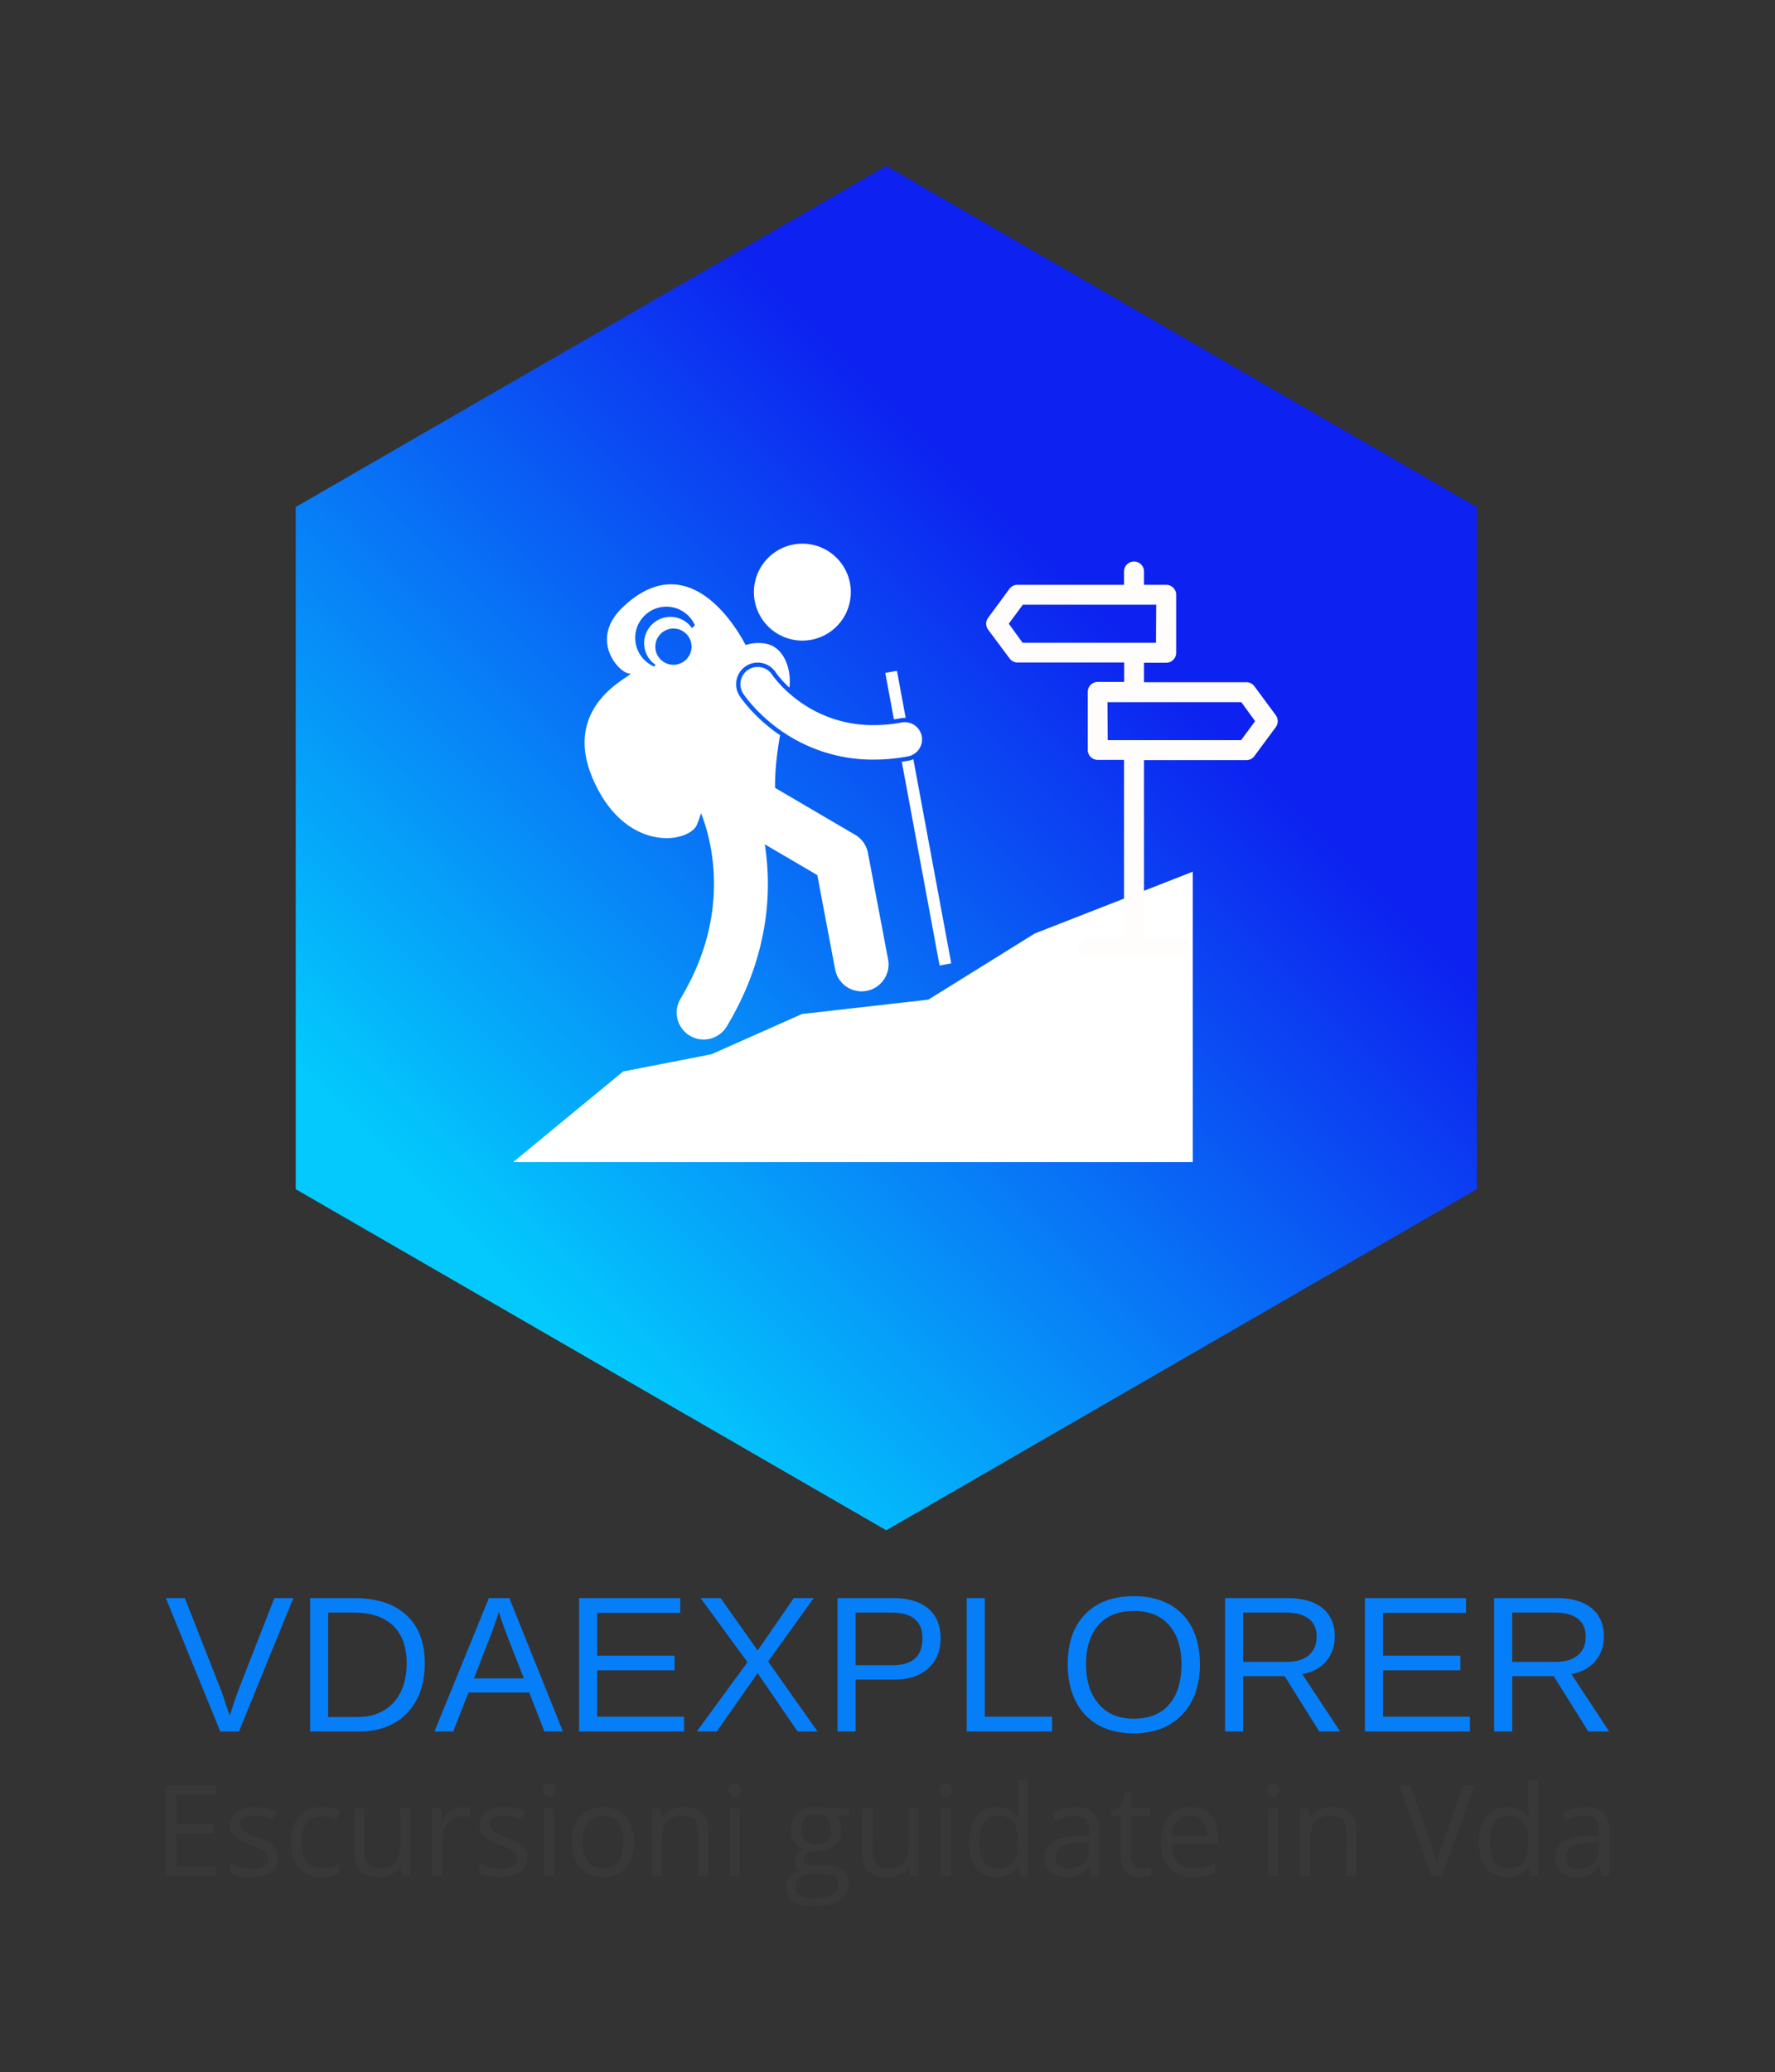 <?xml version="1.0" encoding="UTF-8"?>
<svg data-bbox="328 328 2854.271 3439.966" height="4096" width="3510.242" xmlns="http://www.w3.org/2000/svg" data-type="ugc">
    <rect width="100%" height="100%" fill="#333333" stroke="none"/>
    <g transform="matrix(34.4 0 0 34.4 328 328)">
        <defs>
            <linearGradient y2="3.349" x2="90.651" y1="96.65" x1="-2.65" gradientUnits="userSpaceOnUse" id="5b7169bc-5666-477b-b8bd-c1edfd47f46c">
                <stop offset=".184" stop-color="#03c9fc"/>
                <stop offset=".677" stop-color="#0d22f0"/>
            </linearGradient>
        </defs>
        <path d="M44 0l43.301 25v50L44 100 .699 75V25z" fill="url(#5b7169bc-5666-477b-b8bd-c1edfd47f46c)" transform="translate(6.918) scale(.784)"/>
        <g class="BjI79C_49V">
            <path fill="#ffffff" d="M37.182 21.769a2.785 2.785 0 1 1-1.26 5.425 2.785 2.785 0 0 1 1.26-5.425z"/>
            <path d="M35.309 32.714a9.405 9.405 0 0 1-.382-.274c-1.146-.867-1.772-1.73-1.936-1.973a1.243 1.243 0 0 1 .354-1.725 1.234 1.234 0 0 1 .676-.202 1.236 1.236 0 0 1 1.036.559l.06.082a5.194 5.194 0 0 0 .248.305 6.853 6.853 0 0 0 .48.493c.136-1.114-.336-2.275-1.262-2.505a2.324 2.324 0 0 0-1.254.057c-.449-.868-3.245-5.801-7.06-2.175-1.982 1.884-.195 3.81.383 3.81s-3.965 1.57-2.148 5.948c1.817 4.378 5.523 3.83 6.019 2.756.058-.125.141-.361.243-.679.278.697.747 2.166.745 4.064-.003 1.85-.427 4.107-1.922 6.595a1.548 1.548 0 0 0 .528 2.126 1.548 1.548 0 0 0 2.126-.528c1.802-2.986 2.37-5.858 2.366-8.193a14.934 14.934 0 0 0-.177-2.273l3.019 1.768 1.025 5.42a1.55 1.55 0 0 0 1.52 1.261 1.549 1.549 0 0 0 .29-.027c.84-.16 1.392-.97 1.233-1.81l-1.156-6.112a1.547 1.547 0 0 0-.74-1.049l-4.6-2.695c-.013-1.007.117-2.049.286-3.024zm-7.17-5.09a1.04 1.04 0 1 1 2.081 0 1.04 1.04 0 0 1-1.04 1.041 1.04 1.04 0 0 1-1.042-1.04zm-1.157-.506a1.792 1.792 0 0 1 3.43-.726l-.165.168a1.511 1.511 0 1 0-2.09 2.113l-.09.092a1.792 1.792 0 0 1-1.085-1.647z" fill="#ffffff"/>
            <path d="M49.95 44.106l-6.112 3.8-7.268.826-5.204 2.313-5.08.991-6.319 5.204h39.07V40.554z" fill="#ffffff"/>
            <path d="M42.307 34.238l2.173 11.707.67-.124-2.178-11.73a1.238 1.238 0 0 1-.267.083 11.568 11.568 0 0 1-.398.064zm.174-2.522c.017 0 .034.002.05.003l-.502-2.709-.67.124.495 2.668a9.258 9.258 0 0 0 .401-.065 1.243 1.243 0 0 1 .226-.02z" fill="#ffffff"/>
            <path d="M35.179 29.649a5.511 5.511 0 0 1-.26-.32 2.798 2.798 0 0 1-.068-.092v-.002a.991.991 0 0 0-1.37-.285.991.991 0 0 0-.289 1.371c.043.064.65.987 1.884 1.922a9.208 9.208 0 0 0 5.611 1.872h.007a10.8 10.8 0 0 0 1.966-.185.991.991 0 0 0-.36-1.95 8.83 8.83 0 0 1-1.606.152 7.208 7.208 0 0 1-4.422-1.471 7.38 7.38 0 0 1-1.093-1.012z" fill="#ffffff"/>
        </g>
        <path d="M4.202 89.96l3.127-7.662H6.237l-2.11 5.395-.459 1.354-.456-1.354-2.12-5.395H0l3.128 7.662zm10.684-3.91c0-1.2-.35-2.124-1.056-2.773-.706-.653-1.706-.98-3.005-.98H8.291v7.663h2.864c.74 0 1.393-.158 1.959-.474a3.206 3.206 0 0 0 1.309-1.362c.309-.593.463-1.284.463-2.074zm-1.042 0c0 .632-.116 1.18-.344 1.643a2.455 2.455 0 0 1-.983 1.067c-.425.245-.92.368-1.481.368H9.33V83.13h1.474c.986 0 1.737.249 2.257.747.523.499.783 1.225.783 2.173zm7.918 3.91h1.064l-3.079-7.662h-1.179l-3.127 7.662h1.077l.881-2.24h3.49zm-2.618-6.876l.147.45c.102.315.204.596.302.849l.986 2.527h-2.867l.979-2.517c.179-.47.312-.856.404-1.158zm4.615 6.876h6.034v-.85h-4.995v-2.667h4.447v-.839h-4.447v-2.457h4.774v-.85h-5.813zm12.56 0h1.147l-2.843-4.019 2.618-3.643h-1.144l-2.074 3.008-2.131-3.008h-1.148l2.692 3.682-2.913 3.98h1.148l2.348-3.349zm8.22-5.356c0-.73-.236-1.299-.706-1.703-.47-.4-1.137-.603-1.997-.603h-3.222v7.662h1.039v-2.983h2.25c.81 0 1.453-.215 1.927-.643.473-.428.709-1.004.709-1.73zm-1.043.01c0 1.029-.58 1.541-1.74 1.541h-2.103V83.13h2.06c1.186 0 1.783.494 1.783 1.484zm2.545 5.346h4.907v-.85H47.08v-6.812h-1.04zm13.404-3.865c0-.807-.15-1.502-.452-2.095a3.13 3.13 0 0 0-1.313-1.351c-.572-.31-1.25-.464-2.029-.464-1.197 0-2.127.344-2.797 1.036-.674.691-1.008 1.65-1.008 2.874 0 .804.151 1.51.453 2.11a3.14 3.14 0 0 0 1.306 1.386c.572.32 1.25.478 2.036.478.779 0 1.456-.162 2.028-.485a3.25 3.25 0 0 0 1.32-1.386c.306-.6.457-1.302.457-2.103zm-1.06 0c0 .997-.235 1.766-.709 2.314-.473.544-1.15.817-2.035.817-.86 0-1.53-.28-2.015-.845s-.727-1.327-.727-2.286c0-.968.243-1.72.72-2.256.477-.537 1.155-.804 2.032-.804.87 0 1.545.27 2.022.814.474.544.712 1.292.712 2.246zm7.923 3.865h1.196l-2.176-3.3c.586-.101 1.043-.347 1.376-.733.33-.39.495-.867.495-1.436 0-.688-.235-1.228-.702-1.614-.47-.386-1.137-.58-2-.58h-3.605v7.663h1.039v-3.18h2.386zm-.151-5.458c0 .46-.151.818-.45 1.074-.298.256-.723.383-1.27.383H61.93v-2.83h2.464c.568 0 1.003.12 1.309.352.302.235.453.575.453 1.02zm2.776 5.458h6.037v-.85h-4.998v-2.667h4.447v-.839h-4.447v-2.457h4.774v-.85h-5.813zm12.843 0h1.197l-2.176-3.3c.586-.101 1.042-.347 1.372-.733.334-.39.499-.867.499-1.436 0-.688-.236-1.228-.702-1.614-.47-.386-1.138-.58-2.001-.58H76.36v7.663h1.04v-3.18h2.386zm-.15-5.458c0 .46-.152.818-.45 1.074-.298.256-.723.383-1.27.383h-2.507v-2.83h2.464c.569 0 1.004.12 1.306.352.305.235.456.575.456 1.02z" fill="#067ef8"/>
        <path d="M2.889 98.258v-.537H.604v-1.906h2.144v-.53H.604v-1.67h2.285v-.534H0v5.177zm3.562-1.06c0-.256-.08-.47-.245-.639-.162-.172-.47-.34-.93-.509a5.385 5.385 0 0 1-.681-.284.768.768 0 0 1-.257-.21.442.442 0 0 1-.08-.264c0-.154.07-.274.214-.361.14-.088.35-.134.628-.134.316 0 .67.08 1.06.242l.207-.477a3.056 3.056 0 0 0-1.225-.256c-.446 0-.8.091-1.056.274a.869.869 0 0 0-.386.75c0 .176.035.327.108.457.078.126.19.242.34.34.155.102.411.218.773.355.38.144.635.27.765.379a.479.479 0 0 1 .197.386c0 .204-.081.351-.246.45-.168.098-.404.147-.709.147-.2 0-.404-.028-.618-.08a2.984 2.984 0 0 1-.6-.226v.548c.288.161.688.242 1.204.242.484 0 .863-.098 1.134-.295.266-.193.403-.473.403-.835zm2.506 1.13c.394 0 .72-.066.98-.2v-.523c-.337.14-.67.21-.994.21-.379 0-.663-.126-.856-.382-.193-.256-.288-.621-.288-1.098 0-1.004.393-1.51 1.183-1.51.12 0 .253.018.407.053.155.035.295.077.425.13l.182-.499a1.863 1.863 0 0 0-.442-.144 2.742 2.742 0 0 0-.558-.06c-.579 0-1.025.18-1.337.53-.313.355-.47.857-.47 1.507 0 .631.154 1.123.463 1.467.309.347.744.52 1.306.52zm2.454-3.952h-.593v2.541c0 .492.116.85.35 1.074.236.225.59.337 1.06.337.275 0 .52-.049.73-.15.215-.103.383-.25.503-.44h.031l.088.52h.485v-3.882h-.59v2.04c0 .505-.091.866-.28 1.087-.187.221-.485.334-.892.334-.306 0-.53-.077-.674-.235-.144-.155-.218-.39-.218-.706zm5.669-.07c-.243 0-.467.07-.667.207-.204.137-.38.33-.523.582h-.028l-.067-.72h-.484v3.883h.586v-2.081c0-.383.112-.699.337-.955.22-.253.491-.383.804-.383.122 0 .266.018.424.056l.081-.547a2.316 2.316 0 0 0-.463-.042zm3.696 2.892c0-.256-.081-.47-.246-.639-.161-.172-.47-.34-.93-.509a5.385 5.385 0 0 1-.681-.284.768.768 0 0 1-.256-.21.442.442 0 0 1-.081-.264c0-.154.07-.274.214-.361.14-.088.351-.134.628-.134.316 0 .67.08 1.06.242l.207-.477a3.056 3.056 0 0 0-1.225-.256c-.445 0-.8.091-1.056.274a.869.869 0 0 0-.386.75c0 .176.035.327.109.457.077.126.19.242.34.34.155.102.41.218.772.355.38.144.636.27.765.379a.479.479 0 0 1 .197.386c0 .204-.08.351-.246.45-.168.098-.403.147-.709.147-.2 0-.403-.028-.617-.08a2.984 2.984 0 0 1-.6-.226v.548c.287.161.687.242 1.203.242.485 0 .864-.098 1.134-.295.267-.193.404-.473.404-.835zm1.54 1.06v-3.882h-.586v3.882zm-.635-4.932c0 .13.032.229.099.295.066.063.15.099.249.099a.342.342 0 0 0 .242-.099c.07-.066.105-.165.105-.295 0-.133-.035-.231-.105-.294a.34.34 0 0 0-.242-.095.363.363 0 0 0-.25.091c-.066.063-.098.162-.098.298zm5.234 2.987c0-.614-.162-1.105-.481-1.467-.32-.358-.751-.54-1.292-.54-.565 0-1.004.175-1.32.53-.316.35-.473.846-.473 1.477 0 .408.073.766.22 1.071.145.305.355.537.622.702.27.161.58.242.927.242.561 0 1-.175 1.32-.533.319-.355.477-.85.477-1.482zm-2.956 0c0-.498.099-.877.292-1.13.196-.252.487-.379.874-.379.39 0 .68.13.88.386.2.256.302.632.302 1.123 0 .499-.101.878-.301 1.134-.2.26-.492.39-.874.39-.387 0-.678-.13-.878-.39-.196-.26-.295-.639-.295-1.134zm6.641 1.945h.59v-2.53c0-.5-.12-.857-.355-1.085-.235-.225-.59-.337-1.056-.337-.267 0-.51.052-.727.158a1.202 1.202 0 0 0-.505.445h-.028l-.095-.533h-.477v3.882h.586v-2.036c0-.505.095-.867.284-1.088.19-.218.484-.33.892-.33.305 0 .533.08.677.235.144.155.214.393.214.71zm2.383 0v-3.882h-.586v3.882zm-.635-4.932c0 .13.032.229.098.295a.347.347 0 0 0 .25.099.349.349 0 0 0 .242-.099c.07-.066.102-.165.102-.295 0-.133-.032-.231-.102-.294a.345.345 0 0 0-.242-.095.357.357 0 0 0-.25.091c-.066.063-.098.162-.098.298zm6.943 1.05h-1.34a2.057 2.057 0 0 0-.552-.07c-.467 0-.828.116-1.081.344-.256.231-.383.558-.383.983 0 .256.064.484.19.68.126.2.288.34.488.422-.162.098-.281.203-.355.309a.617.617 0 0 0-.116.372c0 .126.036.235.102.33.067.094.151.161.25.207-.274.063-.485.179-.636.35a.883.883 0 0 0-.228.615c0 .344.137.61.41.8.278.186.668.281 1.177.281.66 0 1.165-.112 1.509-.337.344-.225.516-.555.516-.983 0-.337-.113-.593-.337-.772-.228-.175-.551-.267-.969-.267h-.688c-.214 0-.361-.024-.45-.073a.254.254 0 0 1-.129-.236c0-.203.123-.368.372-.502.102.021.21.029.326.029.453 0 .811-.113 1.071-.337.26-.229.39-.53.39-.913 0-.165-.025-.316-.078-.45s-.112-.242-.179-.326l.72-.084zm-3.096 4.535c0-.239.077-.421.225-.551.147-.127.354-.19.621-.19h.706c.358 0 .603.039.733.123.13.08.197.225.197.435 0 .253-.12.453-.358.6-.236.148-.6.222-1.095.222-.33 0-.587-.053-.762-.162a.533.533 0 0 1-.267-.477zm.32-3.293c0-.29.073-.512.224-.66.148-.15.362-.224.635-.224.583 0 .874.291.874.874 0 .558-.287.835-.863.835-.274 0-.488-.066-.639-.207-.154-.14-.231-.344-.231-.618zm4.127-1.242h-.596v2.541c0 .492.115.85.35 1.074.236.225.59.337 1.064.337.274 0 .516-.049.73-.15.214-.103.38-.25.502-.44h.032l.084.52h.484v-3.882h-.586v2.04c0 .505-.095.866-.28 1.087-.19.221-.489.334-.892.334-.31 0-.534-.077-.678-.235-.144-.155-.214-.39-.214-.706zm4.486 3.882v-3.882h-.59v3.882zm-.639-4.932c0 .13.035.229.099.295a.357.357 0 0 0 .495 0c.066-.066.101-.165.101-.295 0-.133-.035-.231-.102-.294a.354.354 0 0 0-.245-.095.363.363 0 0 0-.25.091c-.063.063-.098.162-.098.298zm4.528 4.413l.077.519h.478v-5.51h-.59v1.579L49 94.6l.024.28h-.049c-.28-.382-.684-.575-1.21-.575-.506 0-.9.179-1.184.53-.28.354-.425.853-.425 1.491 0 .64.144 1.134.425 1.482.281.347.678.52 1.183.52.54 0 .948-.197 1.218-.59zm-1.176.098c-.354 0-.621-.127-.8-.38-.183-.252-.274-.628-.274-1.122 0-.488.091-.867.274-1.134.183-.27.446-.404.793-.404.4 0 .692.12.874.355.183.235.274.624.274 1.176v.122c0 .488-.088.84-.27 1.06-.18.218-.47.327-.87.327zm5.364.421h.435v-2.65c0-.453-.113-.783-.334-.986-.224-.207-.565-.31-1.028-.31-.228 0-.46.029-.685.089-.228.06-.438.14-.631.245l.182.45c.407-.197.776-.299 1.099-.299.288 0 .495.074.628.218.13.147.197.372.197.677v.239l-.66.02c-1.253.04-1.882.45-1.882 1.233 0 .368.11.65.33.846.218.2.52.298.902.298.292 0 .53-.042.724-.13.193-.084.386-.249.579-.491h.028zm-1.327-.414c-.232 0-.41-.056-.54-.165-.13-.112-.194-.274-.194-.488 0-.27.102-.47.31-.6.206-.127.543-.2 1.01-.218l.59-.024v.35c0 .362-.106.643-.316.843-.207.2-.495.302-.86.302zm4.226 0a.578.578 0 0 1-.456-.19c-.11-.123-.165-.302-.165-.537v-2.285h1.126v-.456h-1.126v-.899h-.34l-.25.829-.555.245v.281h.555v2.31c0 .793.375 1.186 1.127 1.186.098 0 .21-.01.337-.028.122-.02.217-.046.28-.077v-.45a2.245 2.245 0 0 1-.231.046 1.67 1.67 0 0 1-.302.025zm2.948.484c.26 0 .485-.017.67-.056.187-.042.383-.105.59-.193v-.527a3.108 3.108 0 0 1-1.239.264c-.396 0-.705-.12-.923-.355-.217-.235-.333-.582-.344-1.039h2.671v-.372c0-.523-.14-.944-.424-1.263-.281-.32-.667-.481-1.155-.481-.52 0-.93.186-1.24.55-.308.37-.463.868-.463 1.493 0 .62.165 1.105.499 1.456.33.348.783.523 1.358.523zm-.161-3.53c.309 0 .544.097.709.297.165.197.249.481.249.85H57.82c.032-.358.14-.639.327-.842.186-.204.435-.306.744-.306zm5.061 3.46v-3.882h-.586v3.882zm-.635-4.932c0 .13.031.229.098.295a.357.357 0 0 0 .492 0c.07-.066.101-.165.101-.295 0-.133-.031-.231-.101-.294a.354.354 0 0 0-.246-.095.354.354 0 0 0-.246.091c-.067.063-.098.162-.098.298zm4.538 4.932h.586v-2.53c0-.5-.115-.857-.35-1.085-.24-.225-.59-.337-1.057-.337-.267 0-.509.052-.727.158a1.181 1.181 0 0 0-.505.445h-.028l-.098-.533h-.478v3.882h.59v-2.036c0-.505.095-.867.28-1.088.19-.218.489-.33.896-.33.305 0 .53.08.674.235.144.155.217.393.217.71zm6.725-5.177l-1.182 3.327c-.137.383-.25.762-.334 1.144a9.691 9.691 0 0 0-.326-1.123l-1.19-3.348h-.635l1.853 5.177h.596l1.864-5.177zm3.767 4.658l.077.519h.48v-5.51h-.589v1.579l.014.274.025.28h-.046c-.28-.382-.684-.575-1.21-.575-.506 0-.9.179-1.184.53-.284.354-.424.853-.424 1.491 0 .64.14 1.134.424 1.482.281.347.678.52 1.183.52.54 0 .948-.197 1.218-.59zm-1.176.098c-.351 0-.618-.127-.8-.38-.18-.252-.27-.628-.27-1.122 0-.488.09-.867.273-1.134.183-.27.446-.404.79-.404.403 0 .695.12.877.355.183.235.274.624.274 1.176v.122c0 .488-.091.84-.27 1.06-.18.218-.47.327-.874.327zm5.367.421h.435v-2.65c0-.453-.112-.783-.334-.986-.224-.207-.568-.31-1.032-.31-.228 0-.456.029-.684.089-.228.06-.435.14-.628.245l.182.45c.407-.197.772-.299 1.095-.299.288 0 .499.074.629.218.133.147.196.372.196.677v.239l-.656.02c-1.253.04-1.882.45-1.882 1.233 0 .368.11.65.327.846.221.2.523.298.906.298.287 0 .53-.042.72-.13.192-.084.385-.249.578-.491h.032zm-1.33-.414c-.229 0-.411-.056-.538-.165-.13-.112-.193-.274-.193-.488 0-.27.102-.47.31-.6.206-.127.543-.2 1.01-.218l.586-.024v.35c0 .362-.102.643-.312.843-.207.2-.495.302-.864.302z" fill="#383838"/>
        <path d="M63.808 31.564L62.579 29.9a.574.574 0 0 0-.463-.233h-5.884v-1.118h1.275a.574.574 0 0 0 .574-.574v-3.33a.574.574 0 0 0-.574-.575h-1.275v-.765a.574.574 0 1 0-1.148 0v.765h-6.125a.574.574 0 0 0-.463.234l-1.225 1.661a.574.574 0 0 0 0 .682l1.233 1.653a.574.574 0 0 0 .463.234h6.125v1.117h-1.52a.574.574 0 0 0-.574.575v3.33a.574.574 0 0 0 .574.574h1.512v10.225h-2.056a.574.574 0 0 0 0 1.148h5.26a.574.574 0 0 0 0-1.148h-2.056v-10.21h5.884a.574.574 0 0 0 .463-.233l1.229-1.665a.574.574 0 0 0 0-.682zm-6.89-4.164h-7.664l-.796-1.095.807-1.091h7.668zm-2.787 3.414h7.694l.796 1.091-.808 1.091h-7.667z" fill="#fffcfc"/>
    </g>
</svg>
